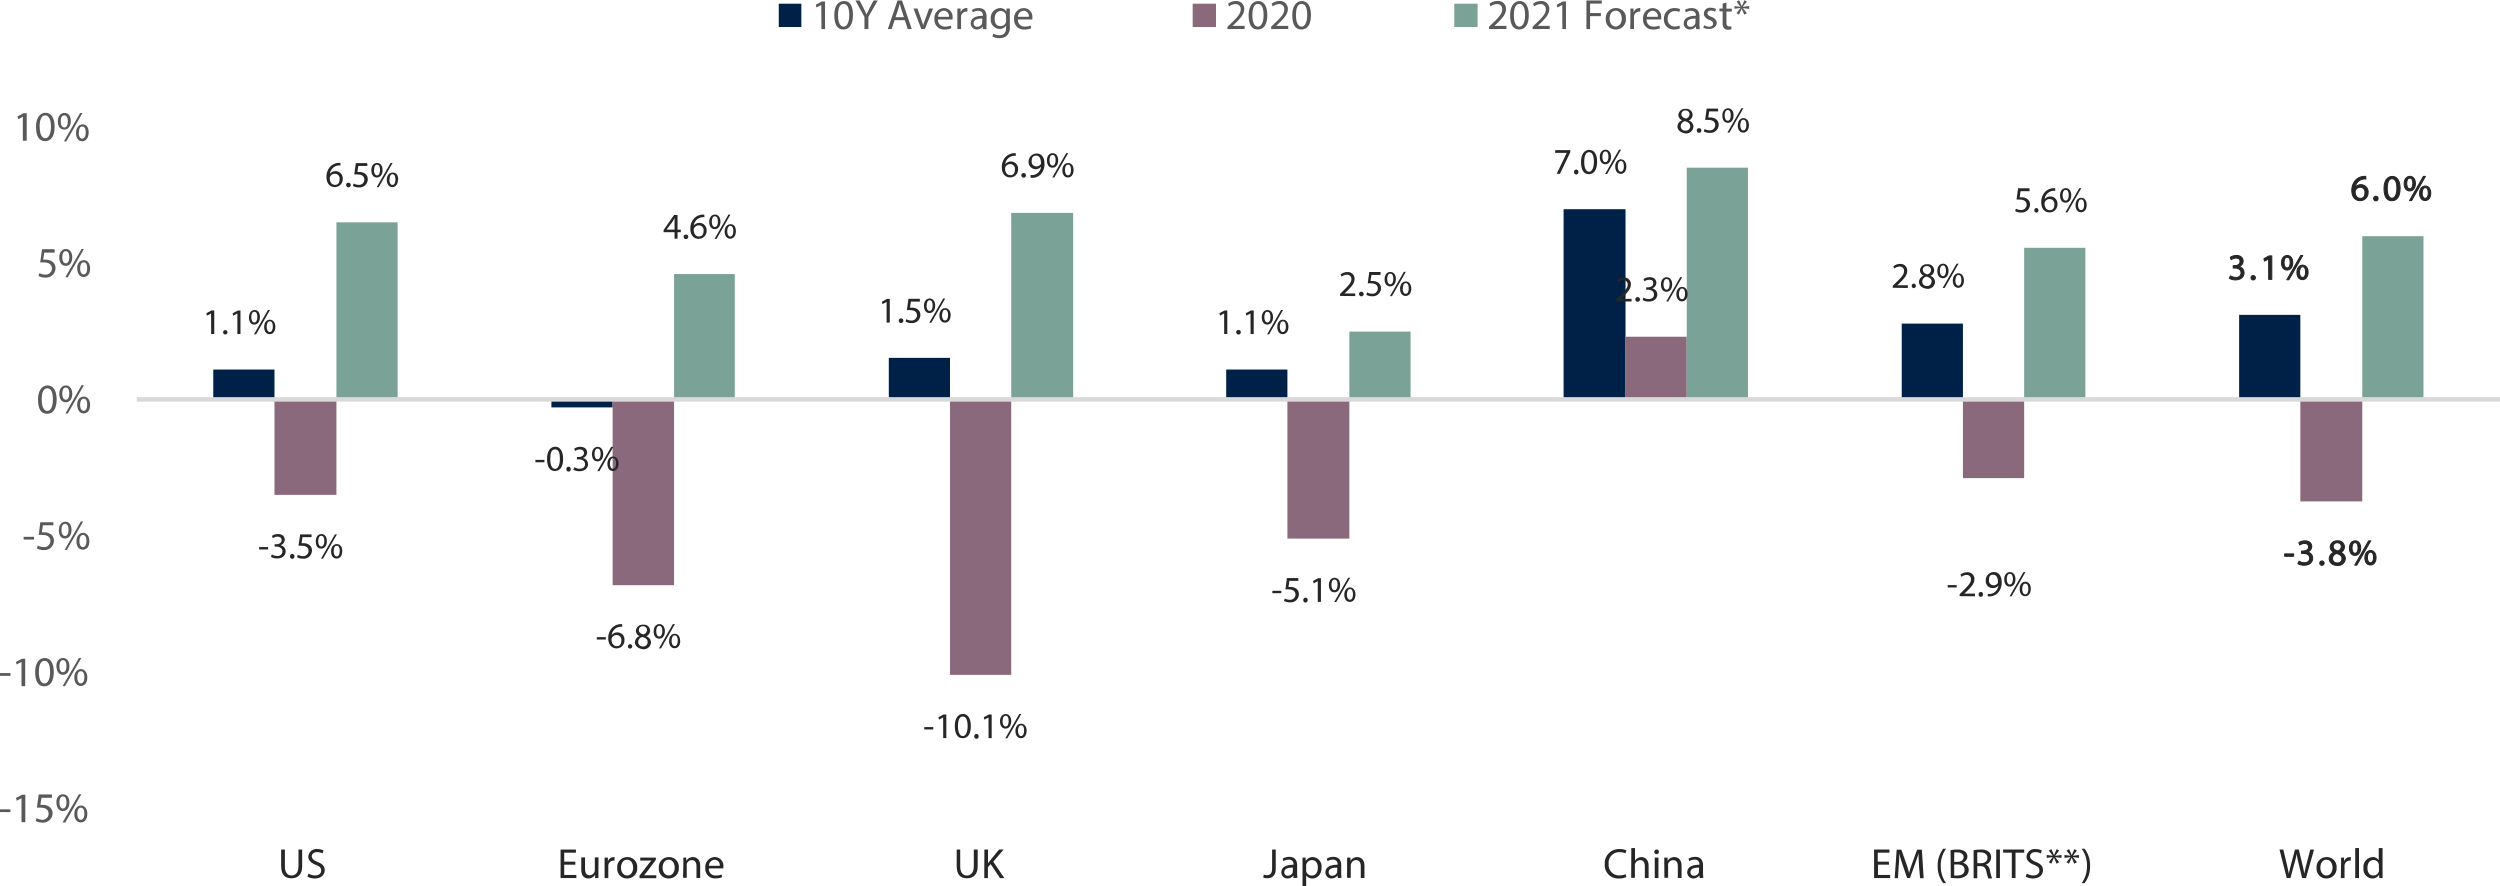 <?xml version="1.0" encoding="UTF-8"?> <svg xmlns="http://www.w3.org/2000/svg" viewBox="0 0 411.68 145.96"><defs><style>.cls-1{fill:#002147;}.cls-2{fill:#8a697c;}.cls-3{fill:#7ba296;}.cls-4,.cls-6{fill:none;stroke-linejoin:round;}.cls-4{stroke:#d9d9d9;stroke-width:0.75px;}.cls-5{fill:#262626;}.cls-6{stroke:#262626;stroke-width:0.17px;}.cls-7{fill:#595959;}</style></defs><g id="Layer_2" data-name="Layer 2"><g id="Layer_1-2" data-name="Layer 1"><path class="cls-1" d="M368.72,51.85H378.8V65.77H368.72Zm-55.56,1.44h10.08V65.77H313.16ZM257.48,34.45h10.2V65.77h-10.2Zm-55.56,26.4H212v4.92H201.92Zm-55.56-1.92h10.08v6.84H146.36ZM90.8,67.09h10.08V65.77H90.8ZM35.12,60.85H45.2v4.92H35.12Z"></path><path class="cls-2" d="M378.8,82.57H389V65.77H378.8Zm-55.56-3.84h10.08v-13H323.24ZM267.68,55.45h10.08V65.77H267.68ZM212,88.69h10.2V65.77H212Zm-55.56,22.44h10.08V65.77H156.44ZM100.88,96.37H111V65.77H100.88ZM45.2,81.49H55.4V65.77H45.2Z"></path><path class="cls-3" d="M389,38.89h10.08V65.77H389Zm-55.68,1.92H343.4v25H333.32Zm-55.56-13.2h10.08V65.77H277.76Zm-55.56,27h10.08V65.77H222.2ZM166.52,35.05h10.2V65.77h-10.2ZM111,45.13H121V65.77H111ZM55.4,36.61H65.48V65.77H55.4Z"></path><line class="cls-4" x1="22.52" y1="65.77" x2="411.68" y2="65.77"></line><path class="cls-5" d="M34.76,51.61h0l-.68.37-.1-.4.85-.46h.45V55h-.51Z"></path><path class="cls-5" d="M36.74,54.71a.36.36,0,1,1,.36.37A.35.35,0,0,1,36.74,54.71Z"></path><path class="cls-5" d="M39.09,51.61h0L38.4,52l-.1-.4.85-.46h.45V55h-.51Z"></path><path class="cls-5" d="M42.8,52.22c0,.82-.43,1.23-.93,1.23S41,53.06,41,52.27s.42-1.22.94-1.22S42.8,51.47,42.8,52.22Zm-1.42,0c0,.5.17.88.5.88s.5-.37.5-.89-.13-.87-.5-.87S41.38,51.76,41.38,52.25Zm.45,2.83,2.29-4h.34l-2.29,4Zm3.51-1.25c0,.82-.43,1.23-.93,1.23s-.91-.39-.91-1.17.42-1.22.94-1.22S45.34,53.09,45.34,53.83Zm-1.43,0c0,.49.19.87.51.87s.51-.37.51-.89-.14-.87-.51-.87S43.91,53.37,43.91,53.87Z"></path><path class="cls-5" d="M89.65,75.73v.39H88.17v-.39Z"></path><path class="cls-5" d="M92.73,75.56c0,1.32-.49,2-1.36,2s-1.28-.71-1.29-2,.57-2,1.36-2S92.73,74.31,92.73,75.56Zm-2.12.06c0,1,.31,1.59.79,1.59s.8-.63.8-1.63S92,74,91.41,74,90.61,74.56,90.61,75.62Z"></path><path class="cls-5" d="M93.27,77.24a.35.35,0,0,1,.36-.38.34.34,0,0,1,.35.38.36.36,0,1,1-.71,0Z"></path><path class="cls-5" d="M94.59,76.94a1.73,1.73,0,0,0,.87.25c.68,0,.89-.43.88-.76,0-.54-.5-.78-1-.78H95v-.39h.29c.39,0,.87-.2.87-.66,0-.31-.2-.59-.68-.59a1.44,1.44,0,0,0-.78.26l-.14-.39a1.84,1.84,0,0,1,1-.3c.77,0,1.12.46,1.12.93a1,1,0,0,1-.72.92h0a1,1,0,0,1,.87,1c0,.63-.49,1.17-1.43,1.17a2,2,0,0,1-1-.26Z"></path><path class="cls-5" d="M99.33,74.75c0,.82-.43,1.23-.94,1.23s-.9-.39-.91-1.18.43-1.22.94-1.22S99.33,74,99.33,74.75Zm-1.43,0c0,.5.17.88.5.88s.51-.37.51-.89-.14-.87-.51-.87S97.9,74.29,97.9,74.78Zm.46,2.83,2.29-4H101l-2.29,4Zm3.5-1.25c0,.82-.43,1.23-.93,1.23s-.9-.39-.91-1.17.43-1.22.94-1.22S101.86,75.62,101.86,76.36Zm-1.42,0c0,.49.18.87.51.87s.5-.37.5-.89-.14-.87-.5-.87S100.44,75.9,100.44,76.4Z"></path><path class="cls-5" d="M146,49.71h0l-.68.37-.1-.4.85-.46h.45v3.9H146Z"></path><path class="cls-5" d="M148,52.81a.35.35,0,0,1,.36-.38.38.38,0,1,1-.36.38Z"></path><path class="cls-5" d="M151.49,49.66H150l-.15,1,.32,0a1.69,1.69,0,0,1,.84.21,1.11,1.11,0,0,1,.55,1,1.35,1.35,0,0,1-1.45,1.33,1.93,1.93,0,0,1-1-.24l.13-.4a1.73,1.73,0,0,0,.84.22.86.86,0,0,0,.92-.85c0-.5-.34-.86-1.12-.86a3.74,3.74,0,0,0-.54,0l.25-1.87h1.87Z"></path><path class="cls-5" d="M154,50.32c0,.82-.43,1.23-.94,1.23s-.9-.39-.91-1.18.43-1.22.94-1.22S154,49.57,154,50.32Zm-1.43,0c0,.5.18.88.51.88s.5-.37.5-.89-.14-.87-.5-.87S152.59,49.86,152.59,50.35Zm.46,2.83,2.29-4h.33l-2.29,4Zm3.51-1.25c0,.82-.44,1.23-.93,1.23s-.91-.39-.92-1.17.43-1.22.95-1.22S156.56,51.19,156.56,51.93Zm-1.43,0c0,.49.18.87.51.87s.5-.37.5-.89-.14-.87-.5-.87S155.13,51.47,155.13,52Z"></path><path class="cls-5" d="M201.58,51.61h0l-.68.37-.1-.4.85-.46h.45V55h-.51Z"></path><path class="cls-5" d="M203.57,54.71a.35.35,0,0,1,.36-.38.38.38,0,1,1-.36.38Z"></path><path class="cls-5" d="M205.92,51.61h0l-.67.37-.11-.4.86-.46h.45V55h-.51Z"></path><path class="cls-5" d="M209.63,52.22c0,.82-.43,1.23-.94,1.23s-.9-.39-.91-1.18.43-1.22.94-1.22S209.63,51.47,209.63,52.22Zm-1.43,0c0,.5.18.88.51.88s.5-.37.5-.89-.14-.87-.5-.87S208.2,51.76,208.2,52.25Zm.46,2.83,2.29-4h.33l-2.29,4Zm3.51-1.25c0,.82-.44,1.23-.93,1.23s-.91-.39-.91-1.17.42-1.22.94-1.22S212.17,53.09,212.17,53.83Zm-1.43,0c0,.49.18.87.51.87s.5-.37.5-.89-.14-.87-.5-.87S210.74,53.37,210.74,53.87Z"></path><path class="cls-5" d="M258.58,24.72v.35l-1.7,3.55h-.54L258,25.17h-1.91v-.44Z"></path><path class="cls-5" d="M259.21,28.31a.35.35,0,0,1,.36-.38.34.34,0,0,1,.35.38.36.36,0,1,1-.71,0Z"></path><path class="cls-5" d="M263,26.63c0,1.32-.5,2.05-1.36,2.05s-1.28-.71-1.29-2,.56-2,1.36-2S263,25.38,263,26.63Zm-2.12.06c0,1,.31,1.59.79,1.59s.8-.63.8-1.63-.25-1.59-.79-1.59S260.88,25.62,260.88,26.69Z"></path><path class="cls-5" d="M265.29,25.82c0,.82-.43,1.23-.94,1.23s-.9-.39-.91-1.18.43-1.22.94-1.22S265.29,25.07,265.29,25.82Zm-1.43,0c0,.5.17.88.5.88s.51-.37.51-.89-.14-.87-.51-.87S263.86,25.36,263.86,25.85Zm.46,2.83,2.29-4h.33l-2.29,4Zm3.5-1.25c0,.82-.43,1.23-.93,1.23s-.9-.39-.91-1.17.43-1.22.94-1.22S267.82,26.69,267.82,27.43Zm-1.42,0c0,.49.18.87.51.87s.5-.37.5-.89-.14-.87-.5-.87S266.4,27,266.4,27.47Z"></path><path class="cls-5" d="M311.68,47.39v-.33l.41-.4c1-.95,1.45-1.45,1.45-2a.69.69,0,0,0-.77-.76,1.34,1.34,0,0,0-.83.33l-.16-.37a1.67,1.67,0,0,1,1.1-.4,1.1,1.1,0,0,1,1.19,1.14c0,.72-.52,1.3-1.34,2.09l-.31.29h1.75v.44Z"></path><path class="cls-5" d="M314.81,47.08a.35.35,0,0,1,.36-.38.38.38,0,0,1,0,.75A.35.35,0,0,1,314.81,47.08Z"></path><path class="cls-5" d="M316,46.4a1.14,1.14,0,0,1,.78-1h0a1,1,0,0,1-.62-.88,1.09,1.09,0,0,1,1.21-1,1,1,0,0,1,1.13,1,1,1,0,0,1-.64.91v0a1.08,1.08,0,0,1,.79,1,1.2,1.2,0,0,1-1.33,1.13C316.46,47.45,316,47,316,46.4Zm2.1,0c0-.47-.33-.7-.86-.85a.85.85,0,0,0-.7.81.72.72,0,0,0,.78.74A.7.7,0,0,0,318.06,46.37Zm-1.45-1.94c0,.38.29.59.74.72a.78.78,0,0,0,.6-.71.61.61,0,0,0-.66-.64A.62.62,0,0,0,316.61,44.43Z"></path><path class="cls-5" d="M320.87,44.59c0,.82-.43,1.23-.94,1.23s-.9-.39-.91-1.18.43-1.22.94-1.22S320.87,43.84,320.87,44.59Zm-1.43,0c0,.5.18.88.51.88s.5-.37.5-.89-.14-.87-.5-.87S319.44,44.13,319.44,44.62Zm.46,2.83,2.29-4h.33l-2.29,4Zm3.51-1.25c0,.82-.44,1.23-.93,1.23s-.91-.39-.91-1.17S322,45,322.51,45,323.41,45.46,323.41,46.2Zm-1.43,0c0,.49.19.87.51.87s.5-.37.5-.89-.14-.87-.5-.87S322,45.74,322,46.24Z"></path><path class="cls-5" d="M367.29,45.43a1.73,1.73,0,0,0,.87.25.77.77,0,0,0,.88-.76c0-.54-.5-.78-1-.78h-.29v-.39H368c.39,0,.87-.2.87-.66s-.2-.59-.68-.59a1.44,1.44,0,0,0-.78.26l-.14-.39a1.84,1.84,0,0,1,1-.3c.77,0,1.11.46,1.11.93a1,1,0,0,1-.71.92h0a1,1,0,0,1,.86,1c0,.63-.48,1.17-1.42,1.17a2,2,0,0,1-1-.26Z"></path><path class="cls-6" d="M367.29,45.43a1.73,1.73,0,0,0,.87.25.77.77,0,0,0,.88-.76c0-.54-.5-.78-1-.78h-.29v-.39H368c.39,0,.87-.2.87-.66s-.2-.59-.68-.59a1.44,1.44,0,0,0-.78.26l-.14-.39a1.84,1.84,0,0,1,1-.3c.77,0,1.11.46,1.11.93a1,1,0,0,1-.71.92h0a1,1,0,0,1,.86,1c0,.63-.48,1.17-1.42,1.17a2,2,0,0,1-1-.26Z"></path><path class="cls-5" d="M370.68,45.73a.36.36,0,1,1,.36.37A.35.35,0,0,1,370.68,45.73Z"></path><path class="cls-6" d="M370.68,45.73a.36.36,0,1,1,.36.37A.35.35,0,0,1,370.68,45.73Z"></path><path class="cls-5" d="M373.58,42.63h0l-.68.37-.1-.4.85-.46h.45V46h-.51Z"></path><path class="cls-6" d="M373.58,42.63h0l-.68.37-.1-.4.85-.46h.45V46h-.51Z"></path><path class="cls-5" d="M377.55,43.24c0,.82-.43,1.23-.94,1.23s-.9-.39-.91-1.18.43-1.22.94-1.22S377.55,42.49,377.55,43.24Zm-1.43,0c0,.5.17.88.5.88s.51-.37.51-.89-.14-.87-.51-.87S376.12,42.78,376.12,43.27Zm.46,2.83,2.29-4h.33l-2.29,4Zm3.5-1.25c0,.82-.43,1.23-.93,1.23s-.9-.39-.91-1.17.43-1.22.94-1.22S380.08,44.11,380.08,44.85Zm-1.42,0c0,.49.18.87.51.87s.5-.37.5-.89-.14-.87-.5-.87S378.66,44.39,378.66,44.89Z"></path><path class="cls-6" d="M377.55,43.24c0,.82-.43,1.23-.94,1.23s-.9-.39-.91-1.18.43-1.22.94-1.22S377.55,42.49,377.55,43.24Zm-1.43,0c0,.5.17.88.5.88s.51-.37.51-.89-.14-.87-.51-.87S376.12,42.78,376.12,43.27Zm.46,2.83,2.29-4h.33l-2.29,4Zm3.5-1.25c0,.82-.43,1.23-.93,1.23s-.9-.39-.91-1.17.43-1.22.94-1.22S380.08,44.11,380.08,44.85Zm-1.42,0c0,.49.18.87.51.87s.5-.37.5-.89-.14-.87-.5-.87S378.66,44.39,378.66,44.89Z"></path><path class="cls-5" d="M44.15,90.09v.39H42.67v-.39Z"></path><path class="cls-5" d="M44.76,91.3a1.73,1.73,0,0,0,.87.25.77.77,0,0,0,.88-.76c0-.54-.5-.78-1-.78h-.29v-.39h.29c.38,0,.87-.2.87-.66,0-.31-.2-.59-.68-.59a1.39,1.39,0,0,0-.78.26l-.14-.39a1.84,1.84,0,0,1,1-.3c.77,0,1.11.46,1.11.93a1,1,0,0,1-.72.92h0a1,1,0,0,1,.87,1c0,.63-.48,1.17-1.42,1.17a1.92,1.92,0,0,1-1-.26Z"></path><path class="cls-5" d="M47.77,91.6a.35.35,0,0,1,.36-.38.34.34,0,0,1,.35.38.36.36,0,1,1-.71,0Z"></path><path class="cls-5" d="M51.3,88.45H49.81l-.15,1,.32,0a1.69,1.69,0,0,1,.84.21,1.11,1.11,0,0,1,.55,1A1.35,1.35,0,0,1,49.92,92a1.93,1.93,0,0,1-1-.24l.13-.4a1.7,1.7,0,0,0,.84.22.87.87,0,0,0,.92-.85c0-.5-.34-.86-1.12-.86a3.74,3.74,0,0,0-.54,0L49.43,88H51.3Z"></path><path class="cls-5" d="M53.83,89.11c0,.82-.43,1.23-.94,1.23S52,90,52,89.16s.43-1.22.94-1.22S53.83,88.36,53.83,89.11Zm-1.43,0c0,.5.17.88.5.88s.51-.37.51-.89-.14-.87-.51-.87S52.4,88.65,52.4,89.14ZM52.86,92l2.29-4h.33l-2.29,4Zm3.5-1.25c0,.82-.43,1.23-.93,1.23s-.9-.39-.91-1.17.43-1.22.94-1.22S56.36,90,56.36,90.72Zm-1.42,0c0,.49.18.87.51.87s.5-.37.5-.89-.14-.87-.5-.87S54.94,90.26,54.94,90.76Z"></path><path class="cls-5" d="M99.76,104.92v.39H98.28v-.39Z"></path><path class="cls-5" d="M102.47,103.21a1.89,1.89,0,0,0-.39,0,1.58,1.58,0,0,0-1.36,1.38h0a1.14,1.14,0,0,1,.94-.45,1.15,1.15,0,0,1,1.17,1.26,1.3,1.3,0,0,1-1.29,1.37c-.83,0-1.38-.64-1.38-1.66a2.44,2.44,0,0,1,.66-1.75,2.12,2.12,0,0,1,1.25-.58l.38,0Zm-.15,2.25a.79.79,0,0,0-.8-.89.86.86,0,0,0-.76.48.48.48,0,0,0-.06.23c0,.64.31,1.12.86,1.12S102.32,106,102.32,105.46Z"></path><path class="cls-5" d="M103.4,106.43a.36.36,0,1,1,.36.37A.35.35,0,0,1,103.4,106.43Z"></path><path class="cls-5" d="M104.55,105.75a1.14,1.14,0,0,1,.78-1h0a1,1,0,0,1-.62-.88,1.1,1.1,0,0,1,1.21-1,1,1,0,0,1,1.13,1,1,1,0,0,1-.64.91v0a1.08,1.08,0,0,1,.79,1,1.2,1.2,0,0,1-1.33,1.13C105.05,106.8,104.55,106.32,104.55,105.75Zm2.1,0c0-.47-.33-.7-.85-.85a.85.85,0,0,0-.71.81.73.73,0,0,0,.78.74A.7.7,0,0,0,106.65,105.72Zm-1.45-2c0,.39.3.6.75.72a.76.76,0,0,0,.59-.7.61.61,0,0,0-.66-.64A.62.62,0,0,0,105.2,103.77Z"></path><path class="cls-5" d="M109.49,103.94c0,.82-.44,1.23-.94,1.23s-.91-.39-.91-1.18.42-1.22.94-1.22S109.49,103.19,109.49,103.94Zm-1.43,0c0,.5.17.88.5.88s.51-.37.51-.89-.14-.87-.51-.87S108.06,103.48,108.06,104Zm.45,2.83,2.29-4h.34l-2.29,4Zm3.51-1.25c0,.82-.43,1.23-.93,1.23s-.9-.39-.91-1.17.43-1.22.94-1.22S112,104.81,112,105.55Zm-1.43,0c0,.49.19.87.51.87s.51-.37.51-.89-.14-.87-.51-.87S110.59,105.09,110.59,105.59Z"></path><path class="cls-5" d="M153.68,119.73v.39H152.2v-.39Z"></path><path class="cls-5" d="M155.31,118.14h0l-.68.37-.1-.4.85-.46h.45v3.9h-.51Z"></path><path class="cls-5" d="M159.87,119.56c0,1.32-.49,2-1.35,2s-1.28-.71-1.29-2,.56-2,1.35-2S159.87,118.31,159.87,119.56Zm-2.12.06c0,1,.32,1.59.8,1.59s.79-.63.79-1.63-.24-1.59-.79-1.59S157.75,118.56,157.75,119.62Z"></path><path class="cls-5" d="M160.44,121.24a.35.35,0,0,1,.36-.38.34.34,0,0,1,.35.38.36.36,0,1,1-.71,0Z"></path><path class="cls-5" d="M162.78,118.14h0l-.68.37-.1-.4.85-.46h.45v3.9h-.51Z"></path><path class="cls-5" d="M166.52,118.75c0,.82-.43,1.23-.94,1.23s-.9-.39-.91-1.18.43-1.22.94-1.22S166.52,118,166.52,118.75Zm-1.43,0c0,.5.18.88.51.88s.5-.37.5-.89-.14-.87-.5-.87S165.09,118.29,165.09,118.78Zm.46,2.83,2.29-4h.33l-2.29,4Zm3.51-1.25c0,.82-.44,1.23-.93,1.23s-.91-.39-.92-1.17.43-1.22.95-1.22S169.06,119.62,169.06,120.36Zm-1.43,0c0,.49.18.87.51.87s.5-.37.5-.89-.14-.87-.5-.87S167.63,119.9,167.63,120.4Z"></path><path class="cls-5" d="M211,97.29v.39h-1.48v-.39Z"></path><path class="cls-5" d="M213.81,95.65h-1.48l-.15,1,.31,0a1.69,1.69,0,0,1,.84.21,1.1,1.1,0,0,1,.56,1,1.35,1.35,0,0,1-1.45,1.33,1.87,1.87,0,0,1-1-.24l.13-.4a1.69,1.69,0,0,0,.83.22.87.87,0,0,0,.93-.85c0-.5-.34-.86-1.12-.86a3.63,3.63,0,0,0-.54,0l.25-1.87h1.86Z"></path><path class="cls-5" d="M214.62,98.8a.35.35,0,0,1,.36-.38.34.34,0,0,1,.35.38.36.36,0,1,1-.71,0Z"></path><path class="cls-5" d="M217,95.7h0l-.68.37-.1-.4.85-.46h.45v3.9H217Z"></path><path class="cls-5" d="M220.68,96.31c0,.82-.43,1.23-.94,1.23s-.9-.39-.91-1.18.43-1.22.94-1.22S220.68,95.56,220.68,96.31Zm-1.43,0c0,.5.17.88.5.88s.51-.37.51-.89-.14-.87-.51-.87S219.25,95.85,219.25,96.34Zm.46,2.83,2.29-4h.33l-2.29,4Zm3.5-1.25c0,.82-.43,1.23-.93,1.23s-.9-.39-.91-1.17.43-1.22.94-1.22S223.21,97.18,223.21,97.92Zm-1.42,0c0,.49.18.87.51.87s.5-.37.5-.89-.14-.87-.5-.87S221.79,97.46,221.79,98Z"></path><path class="cls-5" d="M266.17,49.62v-.33l.41-.4c1-1,1.45-1.45,1.45-2a.69.69,0,0,0-.77-.76,1.34,1.34,0,0,0-.83.33l-.17-.37a1.72,1.72,0,0,1,1.11-.4,1.1,1.1,0,0,1,1.19,1.14c0,.72-.52,1.3-1.34,2.09l-.31.29h1.75v.44Z"></path><path class="cls-5" d="M269.3,49.31a.35.35,0,0,1,.36-.38.38.38,0,1,1-.36.38Z"></path><path class="cls-5" d="M270.63,49a1.69,1.69,0,0,0,.86.25c.68,0,.89-.43.88-.76,0-.54-.5-.78-1-.78h-.29v-.39h.29c.39,0,.87-.2.87-.66s-.19-.59-.68-.59a1.44,1.44,0,0,0-.78.26l-.14-.39a1.87,1.87,0,0,1,1-.3c.77,0,1.12.46,1.12.93a1,1,0,0,1-.72.92h0a1,1,0,0,1,.87,1c0,.63-.49,1.17-1.42,1.17a2,2,0,0,1-1-.26Z"></path><path class="cls-5" d="M275.36,46.82c0,.82-.43,1.23-.94,1.23s-.9-.39-.91-1.18.43-1.22.94-1.22S275.36,46.07,275.36,46.82Zm-1.43,0c0,.5.18.88.51.88s.5-.37.5-.89-.14-.87-.5-.87S273.93,46.36,273.93,46.85Zm.46,2.83,2.29-4H277l-2.29,4Zm3.51-1.25c0,.82-.44,1.23-.93,1.23s-.91-.39-.92-1.17.43-1.22.95-1.22S277.9,47.69,277.9,48.43Zm-1.43,0c0,.49.18.87.51.87s.5-.37.5-.89-.14-.87-.5-.87S276.47,48,276.47,48.47Z"></path><path class="cls-5" d="M322.21,96.35v.39h-1.48v-.39Z"></path><path class="cls-5" d="M322.7,98.17v-.33l.41-.4c1-1,1.45-1.45,1.45-2a.69.69,0,0,0-.77-.76A1.32,1.32,0,0,0,323,95l-.17-.37a1.72,1.72,0,0,1,1.11-.4,1.1,1.1,0,0,1,1.19,1.14c0,.72-.52,1.3-1.34,2.09l-.32.29h1.76v.44Z"></path><path class="cls-5" d="M325.83,97.86a.35.35,0,0,1,.36-.38.34.34,0,0,1,.35.38.36.36,0,1,1-.71,0Z"></path><path class="cls-5" d="M327.33,97.8a2.25,2.25,0,0,0,.43,0,1.48,1.48,0,0,0,.82-.38,1.74,1.74,0,0,0,.51-1h0a1.1,1.1,0,0,1-.91.42A1.13,1.13,0,0,1,327,95.59a1.34,1.34,0,0,1,1.34-1.39c.79,0,1.28.65,1.28,1.65a2.47,2.47,0,0,1-.67,1.83,2,2,0,0,1-1.13.52,3,3,0,0,1-.49,0Zm.2-2.25a.75.75,0,0,0,.75.83A.84.84,0,0,0,329,96a.36.36,0,0,0,0-.19c0-.66-.24-1.17-.8-1.17S327.53,95,327.53,95.55Z"></path><path class="cls-5" d="M331.89,95.37c0,.82-.43,1.23-.94,1.23s-.9-.39-.91-1.18.43-1.22.94-1.22S331.89,94.62,331.89,95.37Zm-1.43,0c0,.5.17.88.5.88s.51-.37.51-.89-.14-.87-.51-.87S330.46,94.91,330.46,95.4Zm.46,2.83,2.29-4h.33l-2.29,4Zm3.5-1.25c0,.82-.43,1.23-.93,1.23s-.9-.39-.91-1.17.43-1.22.94-1.22S334.42,96.24,334.42,97ZM333,97c0,.49.18.87.51.87s.5-.37.5-.89-.14-.87-.5-.87S333,96.52,333,97Z"></path><path class="cls-5" d="M377.7,91.21v.39h-1.48v-.39Z"></path><path class="cls-6" d="M377.7,91.21v.39h-1.48v-.39Z"></path><path class="cls-5" d="M378.59,92.42a1.77,1.77,0,0,0,.87.25c.68,0,.89-.43.88-.76,0-.54-.5-.78-1-.78H379v-.39h.29c.39,0,.87-.2.87-.66,0-.31-.2-.59-.68-.59a1.44,1.44,0,0,0-.78.26l-.14-.39a1.84,1.84,0,0,1,1-.3c.77,0,1.12.46,1.12.93a1,1,0,0,1-.72.92h0a1,1,0,0,1,.87,1c0,.63-.49,1.17-1.43,1.17a2,2,0,0,1-1-.26Z"></path><path class="cls-6" d="M378.59,92.42a1.77,1.77,0,0,0,.87.25c.68,0,.89-.43.88-.76,0-.54-.5-.78-1-.78H379v-.39h.29c.39,0,.87-.2.87-.66,0-.31-.2-.59-.68-.59a1.44,1.44,0,0,0-.78.26l-.14-.39a1.84,1.84,0,0,1,1-.3c.77,0,1.12.46,1.12.93a1,1,0,0,1-.72.92h0a1,1,0,0,1,.87,1c0,.63-.49,1.17-1.43,1.17a2,2,0,0,1-1-.26Z"></path><path class="cls-5" d="M382,92.72a.36.36,0,1,1,.36.37A.35.35,0,0,1,382,92.72Z"></path><path class="cls-6" d="M382,92.72a.36.36,0,1,1,.36.37A.35.35,0,0,1,382,92.72Z"></path><path class="cls-5" d="M383.56,92a1.14,1.14,0,0,1,.78-1.05h0a1,1,0,0,1-.62-.88,1.09,1.09,0,0,1,1.21-1,1,1,0,0,1,1.13,1,1,1,0,0,1-.64.91v0a1.08,1.08,0,0,1,.79,1,1.2,1.2,0,0,1-1.33,1.13C384.05,93.09,383.56,92.61,383.56,92Zm2.1,0c0-.47-.33-.7-.86-.85a.85.85,0,0,0-.7.81.72.72,0,0,0,.78.74A.7.7,0,0,0,385.66,92Zm-1.45-2c0,.39.29.6.74.72a.76.76,0,0,0,.6-.7.61.61,0,0,0-.66-.64A.62.62,0,0,0,384.21,90.06Z"></path><path class="cls-6" d="M383.56,92a1.14,1.14,0,0,1,.78-1.05h0a1,1,0,0,1-.62-.88,1.09,1.09,0,0,1,1.21-1,1,1,0,0,1,1.13,1,1,1,0,0,1-.64.91v0a1.08,1.08,0,0,1,.79,1,1.2,1.2,0,0,1-1.33,1.13C384.05,93.09,383.56,92.61,383.56,92Zm2.1,0c0-.47-.33-.7-.86-.85a.85.85,0,0,0-.7.81.72.72,0,0,0,.78.74A.7.7,0,0,0,385.66,92Zm-1.45-2c0,.39.29.6.74.72a.76.76,0,0,0,.6-.7.61.61,0,0,0-.66-.64A.62.62,0,0,0,384.21,90.06Z"></path><path class="cls-5" d="M388.73,90.23c0,.82-.43,1.23-.93,1.23s-.91-.39-.91-1.18.42-1.22.94-1.22S388.73,89.48,388.73,90.23Zm-1.42,0c0,.5.17.88.5.88s.5-.37.5-.89-.13-.87-.5-.87S387.31,89.77,387.31,90.26Zm.45,2.83,2.29-4h.34l-2.29,4Zm3.51-1.25c0,.82-.43,1.23-.93,1.23s-.9-.39-.91-1.17.43-1.22.94-1.22S391.27,91.1,391.27,91.84Zm-1.43,0c0,.49.19.87.51.87s.51-.37.51-.89-.14-.87-.51-.87S389.84,91.38,389.84,91.88Z"></path><path class="cls-6" d="M388.73,90.23c0,.82-.43,1.23-.93,1.23s-.91-.39-.91-1.18.42-1.22.94-1.22S388.73,89.48,388.73,90.23Zm-1.42,0c0,.5.17.88.5.88s.5-.37.5-.89-.13-.87-.5-.87S387.31,89.77,387.31,90.26Zm.45,2.83,2.29-4h.34l-2.29,4Zm3.51-1.25c0,.82-.43,1.23-.93,1.23s-.9-.39-.91-1.17.43-1.22.94-1.22S391.27,91.1,391.27,91.84Zm-1.43,0c0,.49.19.87.51.87s.51-.37.51-.89-.14-.87-.51-.87S389.84,91.38,389.84,91.88Z"></path><path class="cls-5" d="M56.07,27.25a1.94,1.94,0,0,0-.39,0,1.58,1.58,0,0,0-1.36,1.38h0a1.19,1.19,0,0,1,2.12.81,1.31,1.31,0,0,1-1.3,1.37c-.83,0-1.38-.64-1.38-1.66a2.44,2.44,0,0,1,.66-1.75,2.14,2.14,0,0,1,1.25-.58l.38,0Zm-.15,2.25a.78.78,0,0,0-.8-.89.86.86,0,0,0-.76.48.48.48,0,0,0-.06.23c0,.64.31,1.12.86,1.12S55.92,30.06,55.92,29.5Z"></path><path class="cls-5" d="M57,30.47a.35.35,0,0,1,.36-.38.38.38,0,1,1-.36.38Z"></path><path class="cls-5" d="M60.51,27.32H59l-.15,1,.32,0a1.69,1.69,0,0,1,.84.21,1.11,1.11,0,0,1,.55,1,1.35,1.35,0,0,1-1.45,1.33,1.93,1.93,0,0,1-1-.24l.13-.4a1.73,1.73,0,0,0,.84.22.86.86,0,0,0,.92-.85c0-.5-.34-.86-1.12-.86a3.74,3.74,0,0,0-.54,0l.25-1.87h1.87Z"></path><path class="cls-5" d="M63,28c0,.82-.43,1.23-.94,1.23s-.9-.39-.91-1.18.43-1.22.94-1.22S63,27.23,63,28Zm-1.43,0c0,.5.18.88.51.88s.5-.37.5-.89-.14-.87-.5-.87S61.61,27.52,61.61,28Zm.46,2.83,2.29-4h.33l-2.29,4Zm3.51-1.25c0,.82-.44,1.23-.93,1.23s-.91-.39-.92-1.17.43-1.22,1-1.22S65.58,28.85,65.58,29.59Zm-1.43,0c0,.49.18.87.51.87s.5-.37.5-.89-.14-.87-.5-.87S64.15,29.13,64.15,29.63Z"></path><path class="cls-5" d="M111.08,39.3V38.24h-1.81v-.35L111,35.4h.57v2.42h.54v.42h-.54V39.3Zm0-1.48v-1.3c0-.2,0-.41,0-.61h0c-.12.23-.22.4-.32.57l-1,1.33h1.28Z"></path><path class="cls-5" d="M112.58,39a.35.35,0,0,1,.36-.38.38.38,0,1,1-.36.38Z"></path><path class="cls-5" d="M116,35.77a2,2,0,0,0-.4,0,1.58,1.58,0,0,0-1.36,1.38h0a1.19,1.19,0,0,1,2.12.81,1.31,1.31,0,0,1-1.3,1.37c-.83,0-1.38-.64-1.38-1.66a2.44,2.44,0,0,1,.66-1.75,2.14,2.14,0,0,1,1.25-.58l.39,0ZM115.86,38a.79.79,0,0,0-.81-.89.84.84,0,0,0-.75.48.39.39,0,0,0-.06.23c0,.64.3,1.12.85,1.12S115.86,38.58,115.86,38Z"></path><path class="cls-5" d="M118.64,36.5c0,.82-.43,1.23-.94,1.23s-.9-.39-.91-1.18.43-1.22.94-1.22S118.64,35.75,118.64,36.5Zm-1.43,0c0,.5.18.88.51.88s.5-.37.5-.89-.14-.87-.5-.87S117.21,36,117.21,36.53Zm.46,2.83,2.29-4h.33l-2.29,4Zm3.51-1.25c0,.82-.44,1.23-.93,1.23s-.91-.39-.92-1.17.43-1.22,1-1.22S121.18,37.37,121.18,38.11Zm-1.43,0c0,.49.18.87.51.87s.5-.37.5-.89-.14-.87-.5-.87S119.75,37.65,119.75,38.15Z"></path><path class="cls-5" d="M167.28,25.66a1.94,1.94,0,0,0-.39,0,1.58,1.58,0,0,0-1.36,1.38h0a1.19,1.19,0,0,1,2.12.81,1.31,1.31,0,0,1-1.3,1.37c-.83,0-1.38-.64-1.38-1.66a2.44,2.44,0,0,1,.66-1.75,2.14,2.14,0,0,1,1.25-.58l.38,0Zm-.15,2.25a.78.78,0,0,0-.8-.89.86.86,0,0,0-.76.48.48.48,0,0,0-.06.23c0,.64.31,1.12.86,1.12S167.13,28.47,167.13,27.91Z"></path><path class="cls-5" d="M168.19,28.88a.35.35,0,0,1,.36-.38.38.38,0,1,1-.36.38Z"></path><path class="cls-5" d="M169.7,28.82a2.18,2.18,0,0,0,.42,0,1.45,1.45,0,0,0,.82-.38,1.69,1.69,0,0,0,.51-1h0a1.17,1.17,0,0,1-2.07-.77,1.34,1.34,0,0,1,1.33-1.39c.8,0,1.29.65,1.29,1.65a2.51,2.51,0,0,1-.67,1.83,2,2,0,0,1-1.14.52,3,3,0,0,1-.48,0Zm.19-2.25a.75.75,0,0,0,.75.83.87.87,0,0,0,.77-.41.36.36,0,0,0,0-.19c0-.66-.24-1.17-.79-1.17S169.89,26,169.89,26.57Z"></path><path class="cls-5" d="M174.25,26.39c0,.82-.43,1.23-.94,1.23s-.9-.39-.91-1.18.43-1.22.94-1.22S174.25,25.64,174.25,26.39Zm-1.43,0c0,.5.18.88.51.88s.5-.37.5-.89-.14-.87-.5-.87S172.82,25.93,172.82,26.42Zm.46,2.83,2.29-4h.33l-2.29,4ZM176.79,28c0,.82-.44,1.23-.93,1.23s-.91-.39-.92-1.17.43-1.22.95-1.22S176.79,27.26,176.79,28Zm-1.43,0c0,.49.18.87.51.87s.5-.37.5-.89-.14-.87-.5-.87S175.36,27.54,175.36,28Z"></path><path class="cls-5" d="M220.67,48.73V48.4l.41-.4c1-1,1.45-1.45,1.45-2a.69.69,0,0,0-.77-.76,1.34,1.34,0,0,0-.83.33l-.17-.37a1.72,1.72,0,0,1,1.11-.4,1.1,1.1,0,0,1,1.19,1.14c0,.72-.52,1.3-1.34,2.09l-.31.29h1.75v.44Z"></path><path class="cls-5" d="M223.8,48.42a.35.35,0,0,1,.36-.38.38.38,0,1,1-.36.38Z"></path><path class="cls-5" d="M227.33,45.27h-1.49l-.15,1,.32,0a1.69,1.69,0,0,1,.84.21,1.12,1.12,0,0,1,.56,1A1.36,1.36,0,0,1,226,48.79a1.93,1.93,0,0,1-1-.24l.13-.4a1.73,1.73,0,0,0,.84.22.86.86,0,0,0,.92-.85c0-.5-.34-.86-1.12-.86a3.74,3.74,0,0,0-.54,0l.25-1.87h1.87Z"></path><path class="cls-5" d="M229.86,45.93c0,.82-.43,1.23-.94,1.23S228,46.77,228,46s.43-1.22.94-1.22S229.86,45.18,229.86,45.93Zm-1.43,0c0,.5.18.88.51.88s.5-.37.5-.89-.14-.87-.5-.87S228.43,45.47,228.43,46Zm.46,2.83,2.29-4h.33l-2.29,4Zm3.51-1.25c0,.82-.44,1.23-.93,1.23s-.91-.39-.92-1.17.43-1.22.95-1.22S232.4,46.8,232.4,47.54Zm-1.43,0c0,.49.18.87.51.87s.5-.37.5-.89-.14-.87-.5-.87S231,47.08,231,47.58Z"></path><path class="cls-5" d="M276.23,20.81a1.13,1.13,0,0,1,.77-1h0a1,1,0,0,1-.62-.88,1.09,1.09,0,0,1,1.21-1,1,1,0,0,1,1.13,1,1,1,0,0,1-.64.91v0a1.09,1.09,0,0,1,.78,1,1.19,1.19,0,0,1-1.32,1.13C276.72,21.86,276.23,21.38,276.23,20.81Zm2.1,0c0-.47-.33-.7-.86-.85a.85.85,0,0,0-.7.81.72.72,0,0,0,.78.74A.71.71,0,0,0,278.33,20.78Zm-1.45-2c0,.39.29.6.74.72a.76.76,0,0,0,.6-.7.61.61,0,0,0-.66-.64A.62.62,0,0,0,276.88,18.83Z"></path><path class="cls-5" d="M279.41,21.49a.35.35,0,0,1,.36-.38.38.38,0,1,1-.36.38Z"></path><path class="cls-5" d="M282.94,18.34h-1.49l-.15,1,.32,0a1.69,1.69,0,0,1,.84.21,1.12,1.12,0,0,1,.56,1,1.36,1.36,0,0,1-1.46,1.33,1.93,1.93,0,0,1-1-.24l.13-.4a1.73,1.73,0,0,0,.84.22.86.86,0,0,0,.92-.85c0-.5-.34-.86-1.12-.86a3.74,3.74,0,0,0-.54,0l.25-1.87h1.87Z"></path><path class="cls-5" d="M285.47,19c0,.82-.43,1.23-.94,1.23s-.9-.39-.91-1.18.43-1.22.94-1.22S285.47,18.25,285.47,19ZM284,19c0,.5.18.88.51.88s.5-.37.5-.89-.14-.87-.5-.87S284,18.54,284,19Zm.46,2.83,2.29-4h.33l-2.29,4ZM288,20.61c0,.82-.44,1.23-.93,1.23s-.91-.39-.91-1.17.42-1.22.94-1.22S288,19.87,288,20.61Zm-1.43,0c0,.49.18.87.51.87s.5-.37.5-.89-.14-.87-.5-.87S286.58,20.15,286.58,20.65Z"></path><path class="cls-5" d="M334.22,31.49h-1.49l-.15,1,.32,0a1.69,1.69,0,0,1,.84.21,1.11,1.11,0,0,1,.55,1A1.35,1.35,0,0,1,332.84,35a1.93,1.93,0,0,1-1-.24l.13-.4a1.73,1.73,0,0,0,.84.22.87.87,0,0,0,.92-.85c0-.5-.34-.86-1.12-.86a3.74,3.74,0,0,0-.54,0l.25-1.87h1.87Z"></path><path class="cls-5" d="M335,34.64a.35.35,0,0,1,.36-.38.38.38,0,0,1,0,.75A.35.35,0,0,1,335,34.64Z"></path><path class="cls-5" d="M338.45,31.42a2,2,0,0,0-.4,0,1.59,1.59,0,0,0-1.36,1.38h0a1.19,1.19,0,0,1,2.12.81,1.31,1.31,0,0,1-1.3,1.37c-.83,0-1.37-.64-1.37-1.66a2.43,2.43,0,0,1,.65-1.75,2.14,2.14,0,0,1,1.25-.58l.39,0Zm-.15,2.25a.79.79,0,0,0-.81-.89.84.84,0,0,0-.75.48.39.39,0,0,0-.06.23c0,.64.3,1.12.85,1.12S338.3,34.23,338.3,33.67Z"></path><path class="cls-5" d="M341.08,32.15c0,.82-.43,1.23-.94,1.23s-.9-.39-.91-1.18.43-1.22.94-1.22S341.08,31.4,341.08,32.15Zm-1.43,0c0,.5.18.88.51.88s.5-.37.5-.89-.14-.87-.5-.87S339.65,31.69,339.65,32.18Zm.46,2.83,2.29-4h.33l-2.29,4Zm3.51-1.25c0,.82-.44,1.23-.93,1.23s-.91-.39-.91-1.17.42-1.22.94-1.22S343.62,33,343.62,33.76Zm-1.43,0c0,.49.19.87.51.87s.5-.37.5-.89-.14-.87-.5-.87S342.19,33.3,342.19,33.8Z"></path><path class="cls-5" d="M389.59,29.48a1.94,1.94,0,0,0-.39,0,1.58,1.58,0,0,0-1.36,1.38h0a1.19,1.19,0,0,1,2.12.81,1.31,1.31,0,0,1-1.3,1.37c-.83,0-1.38-.64-1.38-1.66a2.44,2.44,0,0,1,.66-1.75,2.14,2.14,0,0,1,1.25-.58l.38,0Zm-.15,2.25a.78.78,0,0,0-.8-.89.86.86,0,0,0-.76.48.48.48,0,0,0-.06.23c0,.64.31,1.12.86,1.12S389.44,32.29,389.44,31.73Z"></path><path class="cls-6" d="M389.59,29.48a1.94,1.94,0,0,0-.39,0,1.58,1.58,0,0,0-1.36,1.38h0a1.19,1.19,0,0,1,2.12.81,1.31,1.31,0,0,1-1.3,1.37c-.83,0-1.38-.64-1.38-1.66a2.44,2.44,0,0,1,.66-1.75,2.14,2.14,0,0,1,1.25-.58l.38,0Zm-.15,2.25a.78.78,0,0,0-.8-.89.86.86,0,0,0-.76.48.48.48,0,0,0-.06.23c0,.64.31,1.12.86,1.12S389.44,32.29,389.44,31.73Z"></path><path class="cls-5" d="M390.88,32.7a.36.36,0,0,1,.37-.38.34.34,0,0,1,.35.38.35.35,0,0,1-.36.37A.35.35,0,0,1,390.88,32.7Z"></path><path class="cls-6" d="M390.88,32.7a.36.36,0,0,1,.37-.38.34.34,0,0,1,.35.38.35.35,0,0,1-.36.37A.35.35,0,0,1,390.88,32.7Z"></path><path class="cls-5" d="M395.23,31c0,1.32-.49,2.05-1.36,2.05s-1.28-.71-1.29-2,.57-2,1.36-2S395.23,29.77,395.23,31Zm-2.12.06c0,1,.31,1.59.79,1.59s.8-.63.8-1.63-.25-1.59-.79-1.59S393.11,30,393.11,31.08Z"></path><path class="cls-6" d="M395.23,31c0,1.32-.49,2.05-1.36,2.05s-1.28-.71-1.29-2,.57-2,1.36-2S395.23,29.77,395.23,31Zm-2.12.06c0,1,.31,1.59.79,1.59s.8-.63.8-1.63-.25-1.59-.79-1.59S393.11,30,393.11,31.08Z"></path><path class="cls-5" d="M397.75,30.21c0,.82-.43,1.23-.94,1.23s-.9-.39-.91-1.18.43-1.22.94-1.22S397.75,29.46,397.75,30.21Zm-1.43,0c0,.5.17.88.5.88s.51-.37.51-.89-.14-.87-.51-.87S396.32,29.75,396.32,30.24Zm.46,2.83,2.29-4h.33l-2.29,4Zm3.5-1.25c0,.82-.43,1.23-.93,1.23s-.9-.39-.91-1.17.43-1.22.94-1.22S400.28,31.08,400.28,31.82Zm-1.42,0c0,.49.18.87.51.87s.5-.37.5-.89-.14-.87-.5-.87S398.86,31.36,398.86,31.86Z"></path><path class="cls-6" d="M397.75,30.21c0,.82-.43,1.23-.94,1.23s-.9-.39-.91-1.18.43-1.22.94-1.22S397.75,29.46,397.75,30.21Zm-1.43,0c0,.5.17.88.5.88s.51-.37.51-.89-.14-.87-.51-.87S396.32,29.75,396.32,30.24Zm.46,2.83,2.29-4h.33l-2.29,4Zm3.5-1.25c0,.82-.43,1.23-.93,1.23s-.9-.39-.91-1.17.43-1.22.94-1.22S400.28,31.08,400.28,31.82Zm-1.42,0c0,.49.18.87.51.87s.5-.37.5-.89-.14-.87-.5-.87S398.86,31.36,398.86,31.86Z"></path><path class="cls-7" d="M1.72,133.28v.45H0v-.45Z"></path><path class="cls-7" d="M3.54,131.44h0l-.79.42-.11-.47,1-.52h.53v4.52H3.54Z"></path><path class="cls-7" d="M8.55,131.38H6.83l-.18,1.16a3.06,3.06,0,0,1,.37,0,1.91,1.91,0,0,1,1,.25,1.29,1.29,0,0,1,.64,1.16A1.56,1.56,0,0,1,7,135.46a2.25,2.25,0,0,1-1.13-.27l.16-.47A2,2,0,0,0,7,135,1,1,0,0,0,8,134c0-.59-.39-1-1.3-1a4.7,4.7,0,0,0-.62,0l.29-2.17H8.55Z"></path><path class="cls-7" d="M11.43,132.14c0,1-.5,1.42-1.08,1.42s-1-.45-1.06-1.36.5-1.41,1.09-1.41S11.43,131.28,11.43,132.14Zm-1.65,0c0,.58.2,1,.58,1s.59-.44.59-1-.16-1-.59-1S9.78,131.61,9.78,132.18Zm.53,3.28L13,130.79h.39l-2.65,4.67ZM14.38,134c0,1-.5,1.43-1.08,1.43s-1.05-.46-1.06-1.36.5-1.42,1.09-1.42S14.38,133.15,14.38,134Zm-1.66,0c0,.58.22,1,.59,1s.59-.43.59-1-.16-1-.59-1S12.72,133.48,12.72,134.05Z"></path><path class="cls-7" d="M1.72,110.84v.45H0v-.45Z"></path><path class="cls-7" d="M3.54,109h0l-.79.42L2.62,109l1-.53h.53V113H3.54Z"></path><path class="cls-7" d="M8.86,110.64c0,1.53-.57,2.38-1.57,2.38s-1.49-.82-1.5-2.32.65-2.35,1.57-2.35S8.86,109.2,8.86,110.64Zm-2.46.07c0,1.17.36,1.84.92,1.84s.93-.73.93-1.88-.29-1.85-.92-1.85S6.4,109.48,6.4,110.71Z"></path><path class="cls-7" d="M11.43,109.7c0,1-.5,1.42-1.08,1.42s-1-.45-1.06-1.36.5-1.41,1.09-1.41S11.43,108.83,11.43,109.7Zm-1.65,0c0,.58.2,1,.58,1s.59-.44.59-1-.16-1-.59-1S9.78,109.17,9.78,109.74Zm.53,3.28L13,108.35h.39L10.7,113Zm4.07-1.45c0,1-.5,1.43-1.08,1.43s-1.05-.46-1.06-1.36.5-1.42,1.09-1.42S14.38,110.71,14.38,111.57Zm-1.66,0c0,.58.22,1,.59,1s.59-.43.59-1-.16-1-.59-1S12.72,111,12.72,111.61Z"></path><path class="cls-7" d="M5.61,88.4v.45H3.89V88.4Z"></path><path class="cls-7" d="M8.79,86.5H7.07l-.18,1.16a3.25,3.25,0,0,1,.37,0,1.91,1.91,0,0,1,1,.25A1.29,1.29,0,0,1,8.88,89,1.56,1.56,0,0,1,7.2,90.58a2.36,2.36,0,0,1-1.13-.27l.16-.47a2,2,0,0,0,1,.25,1,1,0,0,0,1.07-1c0-.59-.39-1-1.3-1a3.44,3.44,0,0,0-.62,0L6.63,86H8.79Z"></path><path class="cls-7" d="M11.78,87.26c0,.95-.5,1.42-1.09,1.42s-1-.45-1-1.36.49-1.41,1.09-1.41S11.78,86.4,11.78,87.26Zm-1.66,0c0,.58.21,1,.59,1s.58-.44.58-1-.16-1-.58-1S10.12,86.73,10.12,87.3Zm.53,3.28,2.66-4.67h.39L11,90.58Zm4.07-1.45c0,1-.5,1.43-1.08,1.43s-1.05-.46-1.05-1.36.49-1.42,1.09-1.42S14.72,88.27,14.72,89.13Zm-1.65,0c0,.58.21,1,.59,1s.58-.43.58-1-.16-1-.58-1S13.07,88.6,13.07,89.17Z"></path><path class="cls-7" d="M9.33,65.76c0,1.53-.57,2.38-1.58,2.38s-1.48-.82-1.49-2.32.65-2.35,1.57-2.35S9.33,64.32,9.33,65.76Zm-2.46.07c0,1.17.36,1.84.92,1.84s.92-.73.92-1.88-.28-1.85-.92-1.85S6.87,64.6,6.87,65.83Z"></path><path class="cls-7" d="M11.9,64.82c0,1-.5,1.42-1.08,1.42s-1.05-.45-1.06-1.36.49-1.41,1.09-1.41S11.9,64,11.9,64.82Zm-1.65,0c0,.58.2,1,.58,1s.58-.44.58-1-.16-1-.58-1S10.25,64.29,10.25,64.86Zm.52,3.28,2.66-4.67h.39l-2.66,4.67Zm4.07-1.45c0,1-.5,1.43-1.07,1.43s-1-.46-1.06-1.36.49-1.42,1.09-1.42S14.84,65.83,14.84,66.69Zm-1.65,0c0,.58.21,1,.59,1s.58-.43.58-1-.16-1-.58-1S13.19,66.16,13.19,66.73Z"></path><path class="cls-7" d="M9,41.6H7.29l-.17,1.16a2.89,2.89,0,0,1,.37,0,1.87,1.87,0,0,1,1,.25,1.28,1.28,0,0,1,.65,1.16,1.56,1.56,0,0,1-1.68,1.54,2.3,2.3,0,0,1-1.13-.27l.15-.47a2.06,2.06,0,0,0,1,.25,1,1,0,0,0,1.07-1c0-.59-.4-1-1.3-1a3.56,3.56,0,0,0-.63,0l.3-2.18H9Z"></path><path class="cls-7" d="M11.9,42.36c0,1-.5,1.42-1.08,1.42s-1.05-.45-1.06-1.36S10.25,41,10.85,41,11.9,41.5,11.9,42.36Zm-1.65,0c0,.58.2,1,.58,1s.58-.44.58-1-.16-1-.58-1S10.25,41.83,10.25,42.4Zm.52,3.28L13.43,41h.39l-2.66,4.67Zm4.07-1.45c0,1-.5,1.43-1.07,1.43s-1-.46-1.06-1.36.49-1.42,1.09-1.42S14.84,43.37,14.84,44.23Zm-1.65,0c0,.58.21,1,.59,1s.58-.43.58-1-.16-1-.58-1S13.19,43.7,13.19,44.27Z"></path><path class="cls-7" d="M3.76,19.22h0L3,19.64l-.12-.47,1-.53h.52v4.53H3.76Z"></path><path class="cls-7" d="M9,20.86c0,1.54-.57,2.38-1.57,2.38s-1.48-.82-1.5-2.32.66-2.35,1.57-2.35S9,19.42,9,20.86Zm-2.46.07c0,1.17.37,1.84.92,1.84s.93-.73.93-1.88S8.08,19,7.45,19,6.52,19.7,6.52,20.93Z"></path><path class="cls-7" d="M11.66,19.92c0,.95-.5,1.42-1.09,1.42S9.52,20.89,9.52,20s.49-1.41,1.09-1.41S11.66,19.06,11.66,19.92ZM10,20c0,.58.21,1,.59,1s.58-.44.58-1-.16-1-.58-1S10,19.39,10,20Zm.53,3.28,2.66-4.67h.39l-2.66,4.67Zm4.07-1.45c0,.95-.5,1.43-1.08,1.43s-1-.46-1-1.36.49-1.42,1.09-1.42S14.6,20.93,14.6,21.79Zm-1.65,0c0,.58.21,1,.59,1s.58-.43.58-1-.16-1-.58-1S13,21.26,13,21.83Z"></path><path class="cls-5" d="M46.91,139.9v2.77c0,1.05.47,1.5,1.1,1.5s1.14-.46,1.14-1.5V139.9h.61v2.73c0,1.44-.76,2-1.78,2s-1.68-.55-1.68-2V139.9Z"></path><path class="cls-5" d="M50.8,143.85a2.15,2.15,0,0,0,1.09.31c.62,0,1-.33,1-.8s-.25-.69-.88-.94-1.24-.66-1.24-1.33a1.34,1.34,0,0,1,1.51-1.27,2.1,2.1,0,0,1,1,.23l-.17.49a1.88,1.88,0,0,0-.89-.22c-.64,0-.88.39-.88.7s.29.66.93.91c.8.31,1.2.69,1.2,1.38s-.54,1.35-1.64,1.35a2.52,2.52,0,0,1-1.2-.3Z"></path><path class="cls-5" d="M158.12,139.9v2.77c0,1.05.47,1.5,1.1,1.5s1.14-.46,1.14-1.5V139.9H161v2.73c0,1.44-.76,2-1.78,2s-1.68-.55-1.68-2V139.9Z"></path><path class="cls-5" d="M162.1,139.9h.6v2.26h0c.13-.18.25-.35.37-.5l1.44-1.76h.75l-1.7,2,1.83,2.7h-.72l-1.54-2.31-.45.52v1.79h-.6Z"></path><path class="cls-5" d="M94.74,142.39H92.91v1.69h2v.51H92.31V139.9h2.53v.51H92.91v1.48h1.83Z"></path><path class="cls-5" d="M98.54,143.67c0,.35,0,.65,0,.92H98l0-.55h0a1.27,1.27,0,0,1-1.11.62c-.53,0-1.17-.29-1.17-1.47v-2h.62v1.86c0,.64.19,1.08.75,1.08a.9.9,0,0,0,.81-.56,1,1,0,0,0,.05-.31v-2.07h.61Z"></path><path class="cls-5" d="M99.56,142.27c0-.4,0-.74,0-1.05h.54l0,.66h0a1,1,0,0,1,.93-.74l.17,0v.58l-.21,0a.87.87,0,0,0-.82.79,2.3,2.3,0,0,0,0,.28v1.8h-.61Z"></path><path class="cls-5" d="M104.93,142.88a1.64,1.64,0,0,1-1.68,1.78,1.59,1.59,0,0,1-1.61-1.73,1.65,1.65,0,0,1,1.67-1.79A1.6,1.6,0,0,1,104.93,142.88Zm-2.67,0c0,.74.42,1.29,1,1.29s1-.54,1-1.3c0-.57-.29-1.3-1-1.3S102.26,142.27,102.26,142.91Z"></path><path class="cls-5" d="M105.29,144.23l1.53-2c.14-.18.28-.34.44-.52v0h-1.83v-.49H108v.38l-1.5,2c-.14.19-.28.35-.43.53h2v.49h-2.74Z"></path><path class="cls-5" d="M111.78,142.88a1.64,1.64,0,0,1-1.68,1.78,1.59,1.59,0,0,1-1.61-1.73,1.65,1.65,0,0,1,1.67-1.79A1.6,1.6,0,0,1,111.78,142.88Zm-2.67,0c0,.74.42,1.29,1,1.29s1-.54,1-1.3c0-.57-.28-1.3-1-1.3S109.11,142.27,109.11,142.91Z"></path><path class="cls-5" d="M112.53,142.13c0-.35,0-.63,0-.91H113l0,.56h0a1.25,1.25,0,0,1,1.11-.64c.47,0,1.19.28,1.19,1.44v2h-.61v-1.94c0-.55-.2-1-.78-1a.87.87,0,0,0-.82.63.79.79,0,0,0,0,.28v2h-.61Z"></path><path class="cls-5" d="M116.73,143a1.07,1.07,0,0,0,1.15,1.17,2.22,2.22,0,0,0,.94-.17l.1.44a2.64,2.64,0,0,1-1.12.21,1.56,1.56,0,0,1-1.65-1.7,1.63,1.63,0,0,1,1.57-1.82,1.44,1.44,0,0,1,1.4,1.59c0,.12,0,.22,0,.28Zm1.79-.43a.87.87,0,0,0-.84-1,1,1,0,0,0-.94,1Z"></path><path class="cls-5" d="M209.48,139.9h.6V143c0,1.24-.61,1.62-1.42,1.62a1.75,1.75,0,0,1-.64-.11l.09-.49a1.36,1.36,0,0,0,.5.09c.55,0,.87-.24.87-1.16Z"></path><path class="cls-5" d="M213,144.59l0-.43h0a1.23,1.23,0,0,1-1,.5,1,1,0,0,1-1-1c0-.82.73-1.26,2-1.26v-.06a.7.7,0,0,0-.77-.78,1.58,1.58,0,0,0-.87.25l-.14-.41a2.09,2.09,0,0,1,1.1-.3c1,0,1.28.71,1.28,1.38v1.26a5,5,0,0,0,.06.81Zm-.09-1.72c-.66,0-1.42.1-1.42.76a.54.54,0,0,0,.57.58.85.85,0,0,0,.82-.56.64.64,0,0,0,0-.2Z"></path><path class="cls-5" d="M214.49,142.32c0-.43,0-.78,0-1.1H215l0,.58h0a1.33,1.33,0,0,1,1.2-.66,1.52,1.52,0,0,1,1.42,1.71c0,1.22-.73,1.81-1.53,1.81a1.18,1.18,0,0,1-1-.52h0V146h-.6Zm.6.9a1.9,1.9,0,0,0,0,.25.94.94,0,0,0,.92.71c.65,0,1-.52,1-1.3s-.35-1.25-1-1.25a1,1,0,0,0-.92.76.74.74,0,0,0,0,.25Z"></path><path class="cls-5" d="M220.31,144.59l-.05-.43h0a1.23,1.23,0,0,1-1,.5,1,1,0,0,1-1-1c0-.82.73-1.26,2-1.26v-.06a.7.7,0,0,0-.77-.78,1.58,1.58,0,0,0-.87.25l-.14-.41a2.09,2.09,0,0,1,1.1-.3c1,0,1.28.71,1.28,1.38v1.26a5,5,0,0,0,.06.81Zm-.09-1.72c-.67,0-1.42.1-1.42.76a.54.54,0,0,0,.57.58.85.85,0,0,0,.82-.56.64.64,0,0,0,0-.2Z"></path><path class="cls-5" d="M221.83,142.13c0-.35,0-.63,0-.91h.55l0,.56h0a1.25,1.25,0,0,1,1.12-.64c.46,0,1.19.28,1.19,1.44v2h-.61v-1.94c0-.55-.21-1-.78-1a.86.86,0,0,0-.82.63.78.78,0,0,0-.05.28v2h-.61Z"></path><path class="cls-5" d="M267.81,144.43a2.79,2.79,0,0,1-1.23.23,2.19,2.19,0,0,1-2.32-2.38,2.33,2.33,0,0,1,2.45-2.46,2.56,2.56,0,0,1,1.11.21l-.14.49a2.25,2.25,0,0,0-.95-.19,1.74,1.74,0,0,0-1.83,1.93,1.71,1.71,0,0,0,1.8,1.89,2.38,2.38,0,0,0,1-.2Z"></path><path class="cls-5" d="M268.63,139.65h.61v2.1h0a1,1,0,0,1,.43-.43,1.25,1.25,0,0,1,.63-.18c.45,0,1.18.28,1.18,1.44v2h-.62v-1.94c0-.54-.2-1-.77-1a.87.87,0,0,0-.87.91v2h-.61Z"></path><path class="cls-5" d="M273.17,140.27a.36.36,0,0,1-.39.38.36.36,0,0,1-.36-.38.37.37,0,0,1,.38-.38A.36.36,0,0,1,273.17,140.27Zm-.68,4.32v-3.37h.61v3.37Z"></path><path class="cls-5" d="M274.06,142.13c0-.35,0-.63,0-.91h.54l0,.56h0a1.25,1.25,0,0,1,1.12-.64c.46,0,1.19.28,1.19,1.44v2h-.62v-1.94c0-.55-.2-1-.78-1a.88.88,0,0,0-.82.63.79.79,0,0,0,0,.28v2h-.61Z"></path><path class="cls-5" d="M279.89,144.59l-.05-.43h0a1.24,1.24,0,0,1-1,.5,1,1,0,0,1-1-1c0-.82.72-1.26,2-1.26v-.06a.7.7,0,0,0-.77-.78,1.64,1.64,0,0,0-.88.25l-.14-.41a2.13,2.13,0,0,1,1.11-.3c1,0,1.28.71,1.28,1.38v1.26a5,5,0,0,0,.06.81Zm-.09-1.72c-.67,0-1.43.1-1.43.76a.55.55,0,0,0,.58.58.83.83,0,0,0,.81-.56.45.45,0,0,0,0-.2Z"></path><path class="cls-5" d="M311.08,142.39h-1.83v1.69h2v.51h-2.64V139.9h2.53v.51h-1.93v1.48h1.83Z"></path><path class="cls-5" d="M316,142.53c0-.66-.08-1.44-.07-2h0c-.16.55-.36,1.14-.59,1.78l-.83,2.28h-.46l-.76-2.23c-.22-.66-.41-1.27-.54-1.83h0c0,.59,0,1.37-.09,2.08l-.12,2H312l.33-4.69h.77l.8,2.27a14.26,14.26,0,0,1,.47,1.58h0c.12-.48.29-1,.5-1.58l.83-2.27h.78l.29,4.69h-.59Z"></path><path class="cls-5" d="M320.47,139.76a4.55,4.55,0,0,0-.88,2.84,4.67,4.67,0,0,0,.88,2.83H320a4.5,4.5,0,0,1-.92-2.83,4.57,4.57,0,0,1,.92-2.84Z"></path><path class="cls-5" d="M321.2,140a5.43,5.43,0,0,1,1.1-.1,2,2,0,0,1,1.29.34,1,1,0,0,1,.39.83,1.12,1.12,0,0,1-.79,1v0a1.21,1.21,0,0,1,1,1.17,1.28,1.28,0,0,1-.39.94,2.36,2.36,0,0,1-1.62.44,6.54,6.54,0,0,1-.94-.06Zm.6,1.92h.55c.64,0,1-.33,1-.79s-.42-.76-1-.76a2.77,2.77,0,0,0-.54,0Zm0,2.25a3.3,3.3,0,0,0,.51,0c.63,0,1.2-.23,1.2-.92s-.55-.9-1.21-.9h-.5Z"></path><path class="cls-5" d="M325,140a6.43,6.43,0,0,1,1.16-.1,1.91,1.91,0,0,1,1.36.39,1.16,1.16,0,0,1,.36.89,1.21,1.21,0,0,1-.88,1.19v0a1.18,1.18,0,0,1,.69,1,8.14,8.14,0,0,0,.36,1.29h-.62a6.3,6.3,0,0,1-.32-1.12c-.14-.65-.39-.89-.94-.91h-.57v2H325Zm.6,2.14h.62c.65,0,1.06-.36,1.06-.89s-.44-.87-1.08-.88a3.21,3.21,0,0,0-.6,0Z"></path><path class="cls-5" d="M329.33,139.9v4.69h-.61V139.9Z"></path><path class="cls-5" d="M331.29,140.41h-1.43v-.51h3.47v.51H331.9v4.18h-.61Z"></path><path class="cls-5" d="M333.75,143.85a2.09,2.09,0,0,0,1.08.31c.62,0,1-.33,1-.8s-.25-.69-.88-.94-1.24-.66-1.24-1.33a1.35,1.35,0,0,1,1.52-1.27,2.08,2.08,0,0,1,1,.23l-.16.49a2,2,0,0,0-.89-.22c-.65,0-.89.39-.89.7s.29.66.93.91c.8.31,1.2.69,1.2,1.38s-.53,1.35-1.64,1.35a2.52,2.52,0,0,1-1.2-.3Z"></path><path class="cls-5" d="M339.08,140.06l-.66.87h0l1.05-.14v.48l-1.05-.13h0l.67.84-.44.25-.42-1h0l-.45,1-.4-.25.66-.85v0l-1,.14v-.48l1,.13h0l-.66-.85.43-.24.43,1h0l.43-1Z"></path><path class="cls-5" d="M342,140.06l-.66.87h0l1-.14v.48l-1-.13h0l.67.84-.44.25-.42-1h0l-.45,1-.4-.25.66-.85v0l-1,.14v-.48l1,.13h0l-.66-.85.43-.24.43,1h0l.43-1Z"></path><path class="cls-5" d="M342.79,145.43a4.67,4.67,0,0,0,.88-2.85,4.62,4.62,0,0,0-.88-2.82h.48a4.46,4.46,0,0,1,.91,2.83,4.56,4.56,0,0,1-.91,2.84Z"></path><path class="cls-5" d="M376.56,144.59l-1.19-4.69H376l.56,2.37c.14.58.26,1.17.35,1.62h0c.08-.46.22-1,.38-1.63l.63-2.36h.63l.57,2.38a15.76,15.76,0,0,1,.33,1.6h0c.09-.51.22-1,.37-1.62l.62-2.36h.62l-1.33,4.69h-.63l-.59-2.44a12.7,12.7,0,0,1-.31-1.54h0a15.18,15.18,0,0,1-.37,1.54l-.66,2.44Z"></path><path class="cls-5" d="M384.77,142.88a1.65,1.65,0,0,1-1.68,1.78,1.59,1.59,0,0,1-1.61-1.73,1.64,1.64,0,0,1,1.67-1.79A1.6,1.6,0,0,1,384.77,142.88Zm-2.67,0c0,.74.42,1.29,1,1.29s1-.54,1-1.3c0-.57-.28-1.3-1-1.3S382.1,142.27,382.1,142.91Z"></path><path class="cls-5" d="M385.51,142.27c0-.4,0-.74,0-1.05H386l0,.66h0a1,1,0,0,1,.93-.74l.18,0v.58l-.21,0a.86.86,0,0,0-.82.79,1.2,1.2,0,0,0,0,.28v1.8h-.61Z"></path><path class="cls-5" d="M387.84,139.65h.62v4.94h-.62Z"></path><path class="cls-5" d="M392.34,139.65v4.07c0,.3,0,.64,0,.87h-.55l0-.59h0a1.24,1.24,0,0,1-1.15.66,1.53,1.53,0,0,1-1.44-1.71,1.61,1.61,0,0,1,1.51-1.81,1.12,1.12,0,0,1,1,.52h0v-2Zm-.61,2.94a1.15,1.15,0,0,0,0-.26.9.9,0,0,0-.88-.71c-.64,0-1,.56-1,1.3s.33,1.25,1,1.25a.92.92,0,0,0,.9-.73,1.12,1.12,0,0,0,0-.27Z"></path><rect class="cls-1" x="128.24" y="0.61" width="3.72" height="3.84"></rect><rect class="cls-2" x="196.4" y="0.61" width="3.84" height="3.84"></rect><path class="cls-7" d="M135.24.82h0l-.79.42-.11-.46,1-.54h.52V4.79h-.59Z"></path><path class="cls-7" d="M140.46,2.47c0,1.54-.57,2.39-1.58,2.39s-1.48-.83-1.5-2.33S138,.17,139,.17,140.46,1,140.46,2.47ZM138,2.54c0,1.18.36,1.85.92,1.85s.93-.74.93-1.89-.29-1.86-.92-1.86S138,1.3,138,2.54Z"></path><path class="cls-7" d="M142.35,4.79v-2L140.87.08h.69l.66,1.3c.18.35.32.64.47,1h0c.14-.31.3-.62.48-1l.68-1.3h.69L143,2.78v2Z"></path><path class="cls-7" d="M147.32,3.31l-.49,1.48h-.63L147.8.08h.74l1.6,4.71h-.65L149,3.31Zm1.54-.48-.46-1.36c-.1-.3-.17-.58-.24-.86h0c-.07.28-.14.57-.23.86l-.46,1.36Z"></path><path class="cls-7" d="M151.08,1.4l.67,1.91a8.42,8.42,0,0,1,.27.86h0c.08-.28.18-.56.29-.86L153,1.4h.65L152.3,4.79h-.59L150.43,1.4Z"></path><path class="cls-7" d="M154.46,3.21a1.09,1.09,0,0,0,1.16,1.17,2.39,2.39,0,0,0,.94-.17l.11.44a2.74,2.74,0,0,1-1.13.21,1.57,1.57,0,0,1-1.66-1.71,1.64,1.64,0,0,1,1.58-1.82,1.43,1.43,0,0,1,1.4,1.59,1.85,1.85,0,0,1,0,.29Zm1.81-.44a.88.88,0,0,0-.86-1,1,1,0,0,0-.94,1Z"></path><path class="cls-7" d="M157.65,2.46c0-.4,0-.74,0-1.06h.54l0,.67h0a1,1,0,0,1,.93-.74.52.52,0,0,1,.18,0v.58l-.21,0a.88.88,0,0,0-.83.79,2.3,2.3,0,0,0,0,.28V4.79h-.61Z"></path><path class="cls-7" d="M161.85,4.79l0-.43h0a1.23,1.23,0,0,1-1,.5,1,1,0,0,1-1-1c0-.82.72-1.26,2-1.26V2.56a.7.7,0,0,0-.77-.78,1.74,1.74,0,0,0-.88.25l-.14-.4a2.1,2.1,0,0,1,1.11-.3c1,0,1.29.7,1.29,1.38V4a5,5,0,0,0,0,.81Zm-.09-1.73c-.67,0-1.43.11-1.43.76a.55.55,0,0,0,.58.59.85.85,0,0,0,.82-.57.63.63,0,0,0,0-.19Z"></path><path class="cls-7" d="M166.29,1.4c0,.25,0,.52,0,.93v2a1.93,1.93,0,0,1-.48,1.54,1.78,1.78,0,0,1-1.23.41A2.23,2.23,0,0,1,163.42,6l.16-.47a1.88,1.88,0,0,0,1,.27c.63,0,1.09-.33,1.09-1.19V4.21h0a1.23,1.23,0,0,1-1.08.56,1.51,1.51,0,0,1-1.44-1.65,1.62,1.62,0,0,1,1.52-1.79,1.13,1.13,0,0,1,1.06.59h0l0-.52Zm-.64,1.34a.8.8,0,0,0,0-.28.88.88,0,0,0-.86-.65c-.59,0-1,.5-1,1.28s.34,1.21,1,1.21a.88.88,0,0,0,.85-.62,1,1,0,0,0,.05-.33Z"></path><path class="cls-7" d="M167.62,3.21a1.09,1.09,0,0,0,1.16,1.17,2.39,2.39,0,0,0,.94-.17l.1.44a2.64,2.64,0,0,1-1.12.21A1.58,1.58,0,0,1,167,3.15a1.64,1.64,0,0,1,1.59-1.82A1.43,1.43,0,0,1,170,2.92c0,.13,0,.23,0,.29Zm1.8-.44a.87.87,0,0,0-.85-1,1,1,0,0,0-.94,1Z"></path><rect class="cls-3" x="239.48" y="0.61" width="3.84" height="3.84"></rect><path class="cls-7" d="M202.13,4.79V4.41l.49-.47c1.16-1.1,1.68-1.69,1.69-2.37a.81.81,0,0,0-.9-.89,1.57,1.57,0,0,0-1,.38l-.19-.43a2,2,0,0,1,1.28-.46,1.28,1.28,0,0,1,1.39,1.32c0,.84-.61,1.51-1.56,2.44l-.37.33v0h2v.51Z"></path><path class="cls-7" d="M208.69,2.47c0,1.54-.57,2.39-1.58,2.39s-1.49-.83-1.5-2.33.66-2.36,1.58-2.36S208.69,1,208.69,2.47Zm-2.46.07c0,1.18.36,1.85.92,1.85s.93-.74.93-1.89-.29-1.86-.92-1.86S206.23,1.3,206.23,2.54Z"></path><path class="cls-7" d="M209.32,4.79V4.41l.48-.47c1.16-1.1,1.69-1.69,1.69-2.37a.81.81,0,0,0-.9-.89,1.57,1.57,0,0,0-1,.38l-.2-.43a2,2,0,0,1,1.29-.46,1.28,1.28,0,0,1,1.39,1.32c0,.84-.61,1.51-1.57,2.44l-.36.33v0h2v.51Z"></path><path class="cls-7" d="M215.88,2.47c0,1.54-.57,2.39-1.58,2.39s-1.49-.83-1.5-2.33.65-2.36,1.58-2.36S215.88,1,215.88,2.47Zm-2.47.07c0,1.18.37,1.85.92,1.85s.93-.74.93-1.89S215,.64,214.34.64,213.41,1.3,213.41,2.54Z"></path><path class="cls-7" d="M245.19,4.79V4.41l.49-.47c1.16-1.1,1.68-1.69,1.69-2.37a.81.81,0,0,0-.91-.89,1.57,1.57,0,0,0-1,.38l-.19-.43a2,2,0,0,1,1.28-.46A1.28,1.28,0,0,1,248,1.49c0,.84-.61,1.51-1.56,2.44l-.37.33v0h2v.51Z"></path><path class="cls-7" d="M251.75,2.47c0,1.54-.57,2.39-1.58,2.39s-1.48-.83-1.5-2.33.66-2.36,1.58-2.36S251.75,1,251.75,2.47Zm-2.46.07c0,1.18.36,1.85.92,1.85s.93-.74.93-1.89-.29-1.86-.92-1.86S249.29,1.3,249.29,2.54Z"></path><path class="cls-7" d="M252.38,4.79V4.41l.48-.47c1.16-1.1,1.69-1.69,1.69-2.37a.81.81,0,0,0-.9-.89,1.57,1.57,0,0,0-1,.38l-.2-.43a2,2,0,0,1,1.29-.46,1.28,1.28,0,0,1,1.39,1.32c0,.84-.61,1.51-1.57,2.44l-.36.33v0h2v.51Z"></path><path class="cls-7" d="M257.26.82h0l-.79.42-.12-.46,1-.54h.52V4.79h-.59Z"></path><path class="cls-7" d="M261.24.08h2.53V.59h-1.93V2.15h1.78v.51h-1.78V4.79h-.6Z"></path><path class="cls-7" d="M267.74,3.07a1.65,1.65,0,0,1-1.69,1.79,1.61,1.61,0,0,1-1.62-1.74,1.65,1.65,0,0,1,1.68-1.79A1.6,1.6,0,0,1,267.74,3.07Zm-2.68,0c0,.74.42,1.3,1,1.3s1-.55,1-1.31c0-.57-.29-1.3-1-1.3S265.06,2.46,265.06,3.1Z"></path><path class="cls-7" d="M268.48,2.46c0-.4,0-.74,0-1.06H269l0,.67h0a1,1,0,0,1,.93-.74.52.52,0,0,1,.18,0v.58l-.21,0a.87.87,0,0,0-.83.79,2.3,2.3,0,0,0,0,.28V4.79h-.61Z"></path><path class="cls-7" d="M271.15,3.21a1.09,1.09,0,0,0,1.16,1.17,2.39,2.39,0,0,0,.94-.17l.1.44a2.64,2.64,0,0,1-1.12.21,1.57,1.57,0,0,1-1.66-1.71,1.64,1.64,0,0,1,1.58-1.82,1.43,1.43,0,0,1,1.4,1.59,1.85,1.85,0,0,1,0,.29ZM273,2.77a.89.89,0,0,0-.86-1,1,1,0,0,0-.94,1Z"></path><path class="cls-7" d="M276.64,4.66a2.17,2.17,0,0,1-1,.2A1.61,1.61,0,0,1,274,3.13a1.72,1.72,0,0,1,1.82-1.8,2.12,2.12,0,0,1,.85.18l-.14.47a1.48,1.48,0,0,0-.71-.16,1.18,1.18,0,0,0-1.2,1.28,1.16,1.16,0,0,0,1.18,1.27,1.66,1.66,0,0,0,.75-.17Z"></path><path class="cls-7" d="M279.31,4.79l-.05-.43h0a1.24,1.24,0,0,1-1,.5,1,1,0,0,1-1-1c0-.82.73-1.26,2-1.26V2.56a.7.7,0,0,0-.77-.78,1.68,1.68,0,0,0-.88.25l-.14-.4a2.1,2.1,0,0,1,1.11-.3c1,0,1.28.7,1.28,1.38V4a5,5,0,0,0,.06.81Zm-.09-1.73c-.67,0-1.43.11-1.43.76a.54.54,0,0,0,.58.59.82.82,0,0,0,.81-.57.43.43,0,0,0,0-.19Z"></path><path class="cls-7" d="M280.64,4.16a1.58,1.58,0,0,0,.81.24c.44,0,.65-.22.65-.5s-.17-.45-.63-.62-.89-.55-.89-1a1,1,0,0,1,1.17-1,1.71,1.71,0,0,1,.83.21l-.15.44a1.4,1.4,0,0,0-.7-.19c-.36,0-.56.21-.56.46s.2.41.64.57.89.52.89,1-.46,1-1.27,1a1.93,1.93,0,0,1-.95-.23Z"></path><path class="cls-7" d="M284.3.43v1h.88v.47h-.88V3.7c0,.42.12.65.46.65a1.33,1.33,0,0,0,.35,0l0,.46a1.47,1.47,0,0,1-.54.09.86.86,0,0,1-.67-.26,1.27,1.27,0,0,1-.23-.88V1.87h-.53V1.4h.53V.59Z"></path><path class="cls-7" d="M287.66.24l-.67.87h0L288.05,1v.47L287,1.33v0l.67.84-.44.25-.42-1h0l-.45,1-.4-.26.66-.85h0l-1,.13V1l1,.13v0l-.65-.85.42-.24.44,1h0l.43-1Z"></path></g></g></svg> 